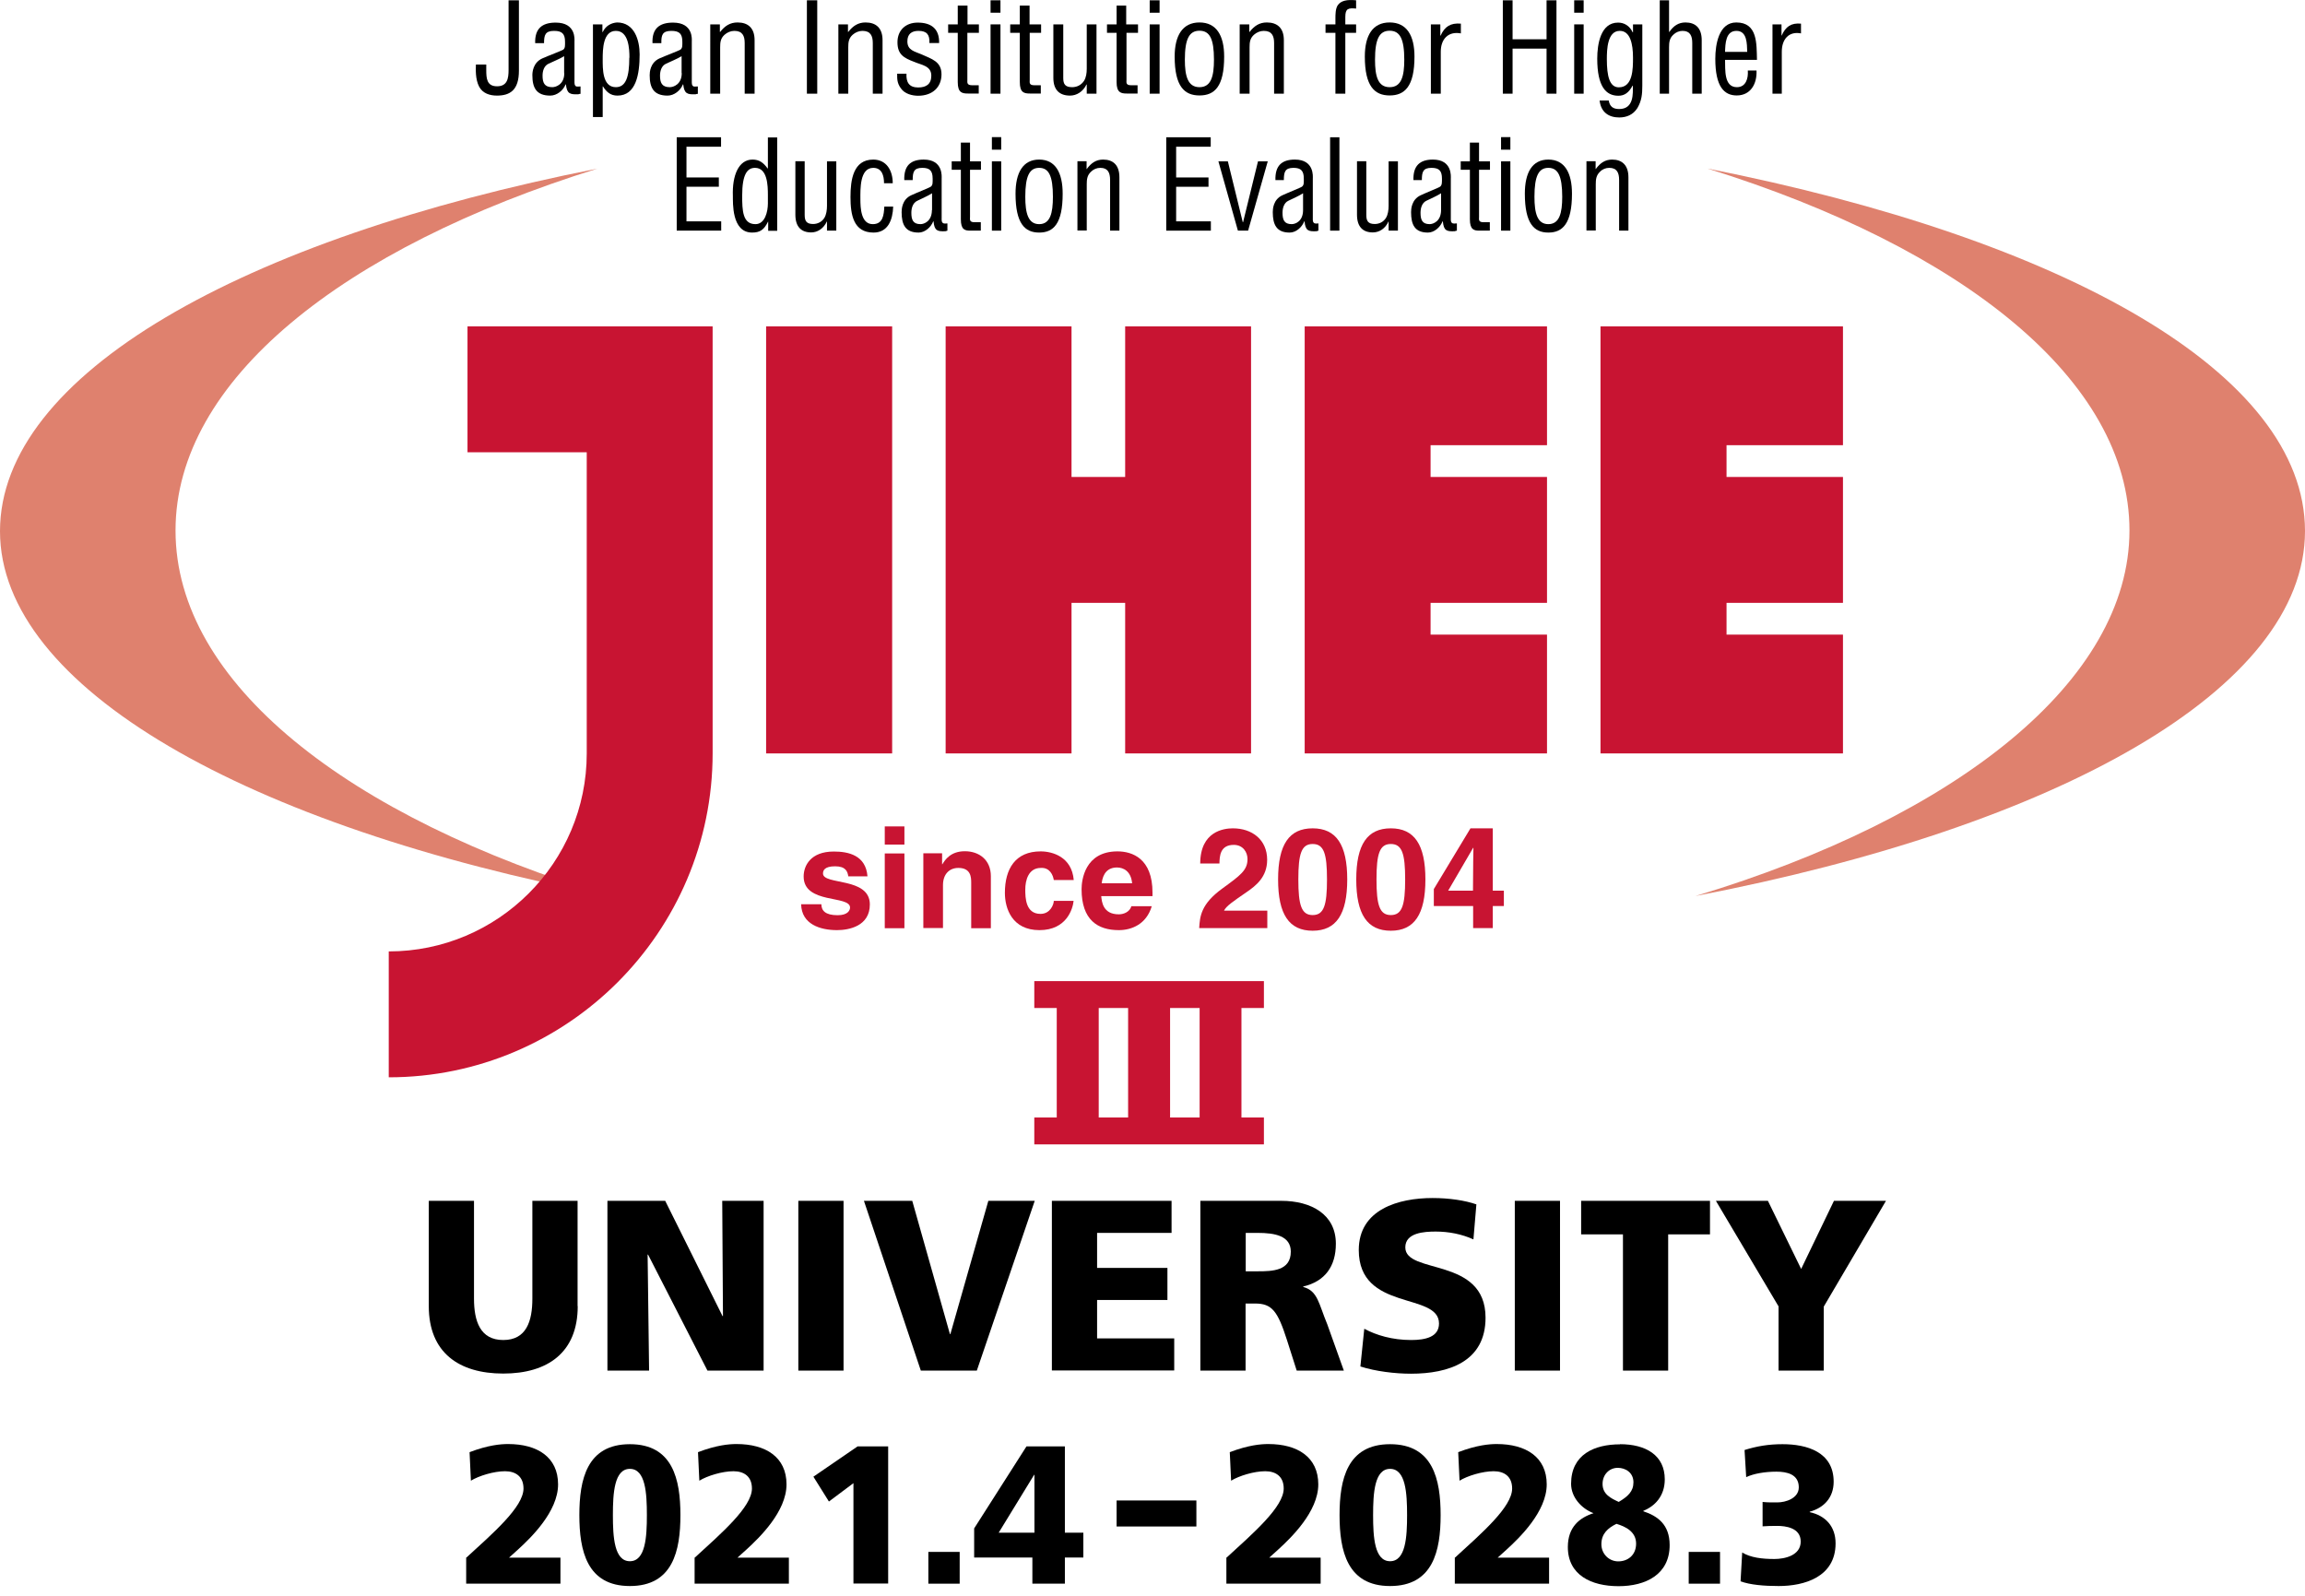 <?xml version="1.0" encoding="UTF-8"?><svg id="a" xmlns="http://www.w3.org/2000/svg" viewBox="0 0 156 108"><defs><style>.b{fill:#c81432;}.c{fill:#df816e;}</style></defs><g><path class="b" d="M57.41,59.3c-.05-.32-.17-.67-.89-.67s-.82,.28-.82,.49c0,.8,3.17,.22,3.17,2.09,0,1.48-1.43,1.74-2.22,1.74-1.15,0-2.4-.4-2.43-1.75h1.37c0,.43,.27,.74,1.1,.74,.69,0,.84-.33,.84-.52,0-.85-3.14-.21-3.14-2.1,0-.73,.47-1.69,2.04-1.69,.99,0,2.17,.25,2.28,1.68h-1.31Z"/><path class="b" d="M61.21,57.76v5.06h-1.33v-5.06h1.33Zm0-.6h-1.33v-1.23h1.33v1.23Z"/><path class="b" d="M67.06,62.82h-1.33v-3.08c0-.37-.02-1-.87-1-.59,0-1.04,.4-1.04,1.17v2.9h-1.33v-5.06h1.27v.74h.02c.18-.3,.56-.88,1.52-.88s1.76,.58,1.76,1.69v3.5Z"/><path class="b" d="M72.66,60.97c-.05,.52-.46,1.98-2.31,1.98s-2.34-1.46-2.34-2.52c0-1.63,.71-2.81,2.42-2.81,.8,0,2.11,.37,2.24,1.94h-1.35c-.05-.33-.27-.86-.88-.82-.84,0-1.05,.84-1.05,1.46,0,.56,.02,1.65,1.03,1.65,.67,0,.9-.65,.9-.88h1.35Z"/><path class="b" d="M74.56,59.78c.08-.67,.41-1.07,1.04-1.07,.43,0,.95,.25,1.02,1.07h-2.06Zm2.01,1.55c-.1,.36-.48,.55-.85,.55-1.08,0-1.15-.85-1.19-1.23h3.47v-.24c0-2.31-1.37-2.79-2.37-2.79-2.22,0-2.43,1.96-2.43,2.56,0,2.08,1.09,2.77,2.52,2.77,.87,0,1.87-.4,2.23-1.62h-1.37Z"/><path class="b" d="M81.23,58.45c0-2.2,1.61-2.39,2.21-2.39,1.29,0,2.32,.76,2.32,2.13,0,1.16-.75,1.75-1.41,2.2-.9,.62-1.36,.93-1.51,1.24h2.93v1.18h-4.61c.05-.79,.11-1.62,1.57-2.68,1.22-.89,1.7-1.23,1.7-1.99,0-.45-.29-.96-.93-.96-.93,0-.96,.77-.97,1.26h-1.29Z"/><path class="b" d="M87.87,59.52c0-1.74,.21-2.4,.97-2.4s.97,.65,.97,2.4-.21,2.41-.97,2.41-.97-.67-.97-2.41Zm-1.37,0c0,2.37,.75,3.47,2.34,3.47s2.34-1.11,2.34-3.47-.75-3.46-2.34-3.46-2.34,1.09-2.34,3.46Z"/><path class="b" d="M93.16,59.52c0-1.74,.21-2.4,.97-2.4s.97,.65,.97,2.4-.21,2.41-.97,2.41-.97-.67-.97-2.41Zm-1.37,0c0,2.37,.75,3.47,2.34,3.47s2.34-1.11,2.34-3.47-.75-3.46-2.34-3.46-2.34,1.09-2.34,3.46Z"/><path class="b" d="M98.01,60.28l1.69-2.9h.02c0,.21-.03,1.27-.03,2.9h-1.68Zm3.77,0h-.75v-4.22h-1.51l-2.48,4.11v1.15h2.66v1.49h1.33v-1.49h.75v-1.04Z"/></g><g><g><path class="c" d="M11.88,35.9c0-10.15,11.3-19.12,28.56-24.49C16.33,16.17,0,25.37,0,35.95s16.7,19.98,41.25,24.7c-17.71-5.34-29.37-14.42-29.37-24.74Z"/><path class="c" d="M115.57,11.41c17.25,5.37,28.55,14.34,28.55,24.49s-11.66,19.4-29.37,24.74c24.55-4.72,41.25-14,41.25-24.7s-16.33-19.77-40.43-24.53Z"/></g><polygon class="b" points="124.73 30.13 124.73 22.09 108.32 22.09 108.32 50.99 124.73 50.99 124.73 42.95 116.85 42.95 116.85 40.8 124.73 40.8 124.73 32.28 116.85 32.28 116.85 30.13 124.73 30.13"/><rect class="b" x="51.85" y="22.09" width="8.53" height="28.9"/><polygon class="b" points="76.15 32.28 72.52 32.28 72.52 22.09 64 22.09 64 50.99 72.52 50.99 72.52 40.8 76.15 40.8 76.15 50.99 84.67 50.99 84.67 22.09 76.15 22.09 76.15 32.28"/><polygon class="b" points="88.3 22.09 88.3 50.99 104.7 50.99 104.7 42.95 96.82 42.95 96.82 40.8 104.7 40.8 104.7 32.28 96.82 32.28 96.82 30.13 104.7 30.13 104.7 22.09 88.3 22.09"/><path class="b" d="M31.64,22.09v8.52h8.07v20.38c0,7.4-6.01,13.4-13.4,13.4v8.52c12.08,0,21.92-9.84,21.92-21.93V22.09H31.64Z"/><path d="M32.91,4.36v.37c0,.57,.03,1.11,.73,1.11s.78-.54,.78-1.11V.02h.7V4.78c0,1.33-.61,1.69-1.49,1.69-.48,0-.96-.15-1.2-.6-.27-.51-.23-1.2-.22-1.5h.7Z"/><path d="M38.19,4.95c0,.76-.56,.95-.81,.95-.54,0-.66-.31-.66-.78,0-.32,.1-.67,.41-.81,.35-.17,.73-.31,1.05-.51v1.14Zm1.1,.9c-.09,0-.19,.02-.29,0-.13-.06-.12-.23-.12-.36V2.8c0-.11,.12-1.27-1.27-1.27-.94,0-1.42,.42-1.39,1.39h.6c0-.55,.08-.83,.68-.83,.54,0,.74,.2,.74,.73,0,.24,.02,.43-.12,.54-.08,.06-1.03,.42-1.41,.59-.65,.29-.68,.96-.68,1.14,0,.85,.27,1.38,1.21,1.38,.45,0,.88-.35,1.04-.76h.02c.07,.64,.28,.69,.84,.67,.05-.02,.1-.03,.15-.03v-.49Z"/><path d="M42.59,3.91c0,1.27-.22,1.99-.91,1.99-.92,0-.89-1.26-.89-1.91s.02-1.9,.89-1.9,.92,1.21,.92,1.82Zm-1.8,1.94h.02c.24,.38,.51,.62,.98,.62,1.26,0,1.5-1.45,1.5-2.79,0-.96-.35-2.16-1.53-2.16-.38,.03-.76,.21-.97,.65h-.02v-.52h-.64V7.92h.66v-2.08Z"/><path d="M46.14,4.95c0,.76-.56,.95-.81,.95-.54,0-.66-.31-.66-.78,0-.32,.1-.67,.41-.81,.35-.17,.73-.31,1.05-.51v1.14Zm1.09,.9c-.09,0-.19,.02-.29,0-.13-.06-.12-.23-.12-.36V2.8c0-.11,.12-1.27-1.27-1.27-.94,0-1.43,.42-1.39,1.39h.6c-.01-.55,.07-.83,.68-.83,.54,0,.74,.2,.74,.73,0,.24,.02,.43-.13,.54-.08,.06-1.03,.42-1.41,.59-.65,.29-.67,.96-.67,1.14,0,.85,.27,1.38,1.21,1.38,.45,0,.88-.35,1.04-.76h.02c.07,.64,.28,.69,.84,.67,.05-.02,.1-.03,.15-.03v-.49Z"/><path d="M48.73,2.16h.01c.32-.41,.67-.64,1.18-.64,.7,0,1.15,.37,1.15,1.2v3.62h-.67V2.91c0-.49-.16-.82-.7-.82-.24,0-.48,.1-.66,.26-.27,.24-.3,.51-.3,.85v3.14h-.67V1.65h.65v.51Z"/><path d="M54.61,6.34V.02h.7V6.34h-.7Z"/><path d="M57.39,2.16h.02c.32-.41,.67-.64,1.17-.64,.7,0,1.15,.37,1.15,1.2v3.62h-.66V2.91c0-.49-.16-.82-.7-.82-.24,0-.48,.1-.66,.26-.27,.24-.3,.51-.3,.85v3.14h-.67V1.65h.65v.51Z"/><path d="M62.9,2.91c.03-.56-.17-.82-.74-.82-.47,0-.75,.22-.75,.71,0,.61,.5,.68,.96,.88,.67,.31,1.35,.47,1.35,1.35s-.62,1.45-1.58,1.45c-.41,0-.91-.13-1.16-.49-.28-.37-.26-.68-.26-1h.63c-.03,.57,.17,.93,.79,.93,.54,0,.89-.22,.89-.8,0-.67-.67-.72-1.15-.93-.72-.27-1.14-.51-1.14-1.33s.56-1.33,1.37-1.33c.92,0,1.47,.42,1.45,1.38h-.65Z"/><path d="M65.47,1.65h.78v.57h-.78v3.19c0,.16-.05,.36,.32,.36h.45v.56h-.73c-.4,0-.69-.06-.69-.77V2.22h-.65v-.57h.65V.38h.66V1.65Z"/><path d="M67.04,6.34V1.65h.67V6.34h-.67Zm0-5.48V.02h.67V.86h-.67Z"/><path d="M69.68,1.65h.78v.57h-.77v3.19c0,.16-.06,.36,.31,.36h.44v.56h-.73c-.4,0-.69-.06-.69-.77V2.22h-.65v-.57h.65V.38h.66V1.65Z"/><path d="M73.55,5.72h-.02c-.23,.48-.66,.75-1.11,.75-.7,0-1.13-.37-1.13-1.2V1.65h.67v3.64c0,.4,.13,.61,.6,.61,.32,0,.61-.14,.8-.42,.15-.23,.19-.55,.19-.82V1.65h.66V6.34h-.66v-.62Z"/><path d="M76.24,1.65h.78v.57h-.78v3.19c0,.16-.06,.36,.31,.36h.44v.56h-.73c-.39,0-.69-.06-.69-.77V2.22h-.65v-.57h.65V.38h.65V1.65Z"/><path d="M77.81,6.34V1.65h.67V6.34h-.67Zm0-5.48V.02h.67V.86h-.67Z"/><path d="M82.16,4.04c0,1.11-.19,1.86-.98,1.86s-.99-.75-.99-1.86c0-1.41,.3-1.96,.99-1.96s.98,.54,.98,1.96Zm.69-.21c0-1.42-.52-2.31-1.67-2.31s-1.68,.89-1.68,2.31c0,2.02,.66,2.63,1.68,2.63s1.67-.6,1.67-2.63Z"/><path d="M84.55,2.16h.02c.32-.41,.67-.64,1.17-.64,.7,0,1.15,.37,1.15,1.2v3.62h-.66V2.91c0-.49-.16-.82-.7-.82-.24,0-.48,.1-.66,.26-.27,.24-.3,.51-.3,.85v3.14h-.67V1.65h.65v.51Z"/><path d="M90.39,2.22h-.68v-.57h.67v-.39c0-.28,0-.67,.16-.91,.22-.31,.62-.39,1.24-.33V.58c-.54-.05-.73,0-.73,.57v.5h.73v.57h-.73V6.34h-.67V2.22Z"/><path d="M95.04,4.04c0,1.11-.19,1.86-.99,1.86s-.99-.75-.99-1.86c0-1.41,.3-1.96,.99-1.96s.99,.54,.99,1.96Zm.69-.21c0-1.42-.52-2.31-1.68-2.31s-1.68,.89-1.68,2.31c0,2.02,.67,2.63,1.68,2.63s1.68-.6,1.68-2.63Z"/><path d="M97.48,2.41h.02c.27-.61,.67-.87,1.37-.81v.66c-.86-.16-1.36,.39-1.36,1.24v2.84h-.67V1.65h.64v.76Z"/><path d="M101.71,6.34V.02h.66V2.66h2.3V.02h.67V6.34h-.67V3.29h-2.3v3.05h-.66Z"/><path d="M106.54,6.34V1.65h.64V6.34h-.64Zm0-5.48V.02h.64V.86h-.64Z"/><path d="M109.63,2.09c.7,0,.89,.88,.89,1.81,0,.75,0,2.01-.96,2.01-.63,0-.81-.76-.81-1.91,0-.63,.03-1.91,.87-1.91Zm.89,.1h-.02c-.21-.45-.58-.66-.99-.66-1.18,0-1.41,1.45-1.41,2.44,0,1.89,.59,2.51,1.43,2.51,.41,0,.7-.2,.96-.68h.02c0,.51,.09,1.58-.93,1.58-.39,0-.64-.16-.7-.58h-.62c.09,.8,.62,1.15,1.33,1.15,.49,0,.94-.18,1.23-.64,.29-.5,.33-.94,.33-1.51V1.65h-.63v.53Z"/><path d="M112.96,6.34h-.63V.02h.63V2.16h.02c.28-.41,.62-.64,1.09-.64,.67,0,1.1,.37,1.1,1.2v3.62h-.64V2.91c0-.49-.15-.82-.66-.82-.23,0-.46,.1-.62,.26-.26,.24-.29,.51-.29,.85v3.14Z"/><path d="M116.75,3.51c.02-.56,.04-1.42,.77-1.42s.71,.87,.73,1.42h-1.5Zm1.54,1.27c.04,.53-.13,1.12-.74,1.12-.89,0-.78-1.21-.8-1.85h2.16c-.03-1.09,.05-2.53-1.4-2.53-1.18,0-1.42,1.48-1.42,2.46,0,1.89,.6,2.48,1.45,2.48,.93,0,1.38-.77,1.34-1.69h-.59Z"/><path d="M120.56,2.41h.02c.27-.61,.64-.87,1.31-.81v.66c-.82-.16-1.3,.39-1.3,1.24v2.84h-.63V1.65h.61v.76Z"/><path d="M45.8,15.61v-6.32h3v.64h-2.34v2.08h2.19v.63h-2.19v2.34h2.35v.63h-3.02Z"/><path d="M51.97,13.77c0,.54-.19,1.4-.84,1.4-.87,0-.9-.92-.9-1.93,0-1.44,.34-1.88,.87-1.88,.84,0,.87,1.19,.87,1.83v.58Zm0-2.37h-.02c-.29-.4-.57-.6-1.02-.6-.95,0-1.38,1.09-1.33,2.46,.01,.42-.1,2.48,1.3,2.48,.54,0,.81-.19,1.08-.74h.01v.62h.61v-6.32h-.63v2.12Z"/><path d="M55.97,14.99h-.01c-.22,.48-.63,.74-1.06,.74-.66,0-1.07-.37-1.07-1.2v-3.62h.63v3.64c0,.4,.12,.61,.57,.61,.3,0,.59-.14,.76-.41,.14-.23,.18-.55,.18-.82v-3.01h.63v4.69h-.63v-.62Z"/><path d="M58.23,13.47c0,.61,.04,1.7,.84,1.7,.69,0,.75-.62,.78-1.19h.6c-.03,.9-.35,1.76-1.33,1.76-1.36,0-1.56-1.2-1.56-2.41,0-1.15,.18-2.53,1.54-2.53,.89,0,1.32,.73,1.32,1.6h-.59c0-.51-.14-1.04-.73-1.04-.92,0-.87,1.44-.87,2.11Z"/><path d="M63.07,14.22c0,.76-.53,.95-.77,.95-.51,0-.62-.3-.62-.77,0-.32,.1-.67,.4-.81,.33-.17,.69-.31,1-.51v1.14Zm1.04,.9c-.09,.01-.19,.02-.27-.01-.13-.07-.11-.24-.11-.35v-2.69c0-.11,.11-1.27-1.21-1.27-.9,0-1.35,.42-1.32,1.39h.57c0-.54,.07-.83,.65-.83,.51,0,.7,.2,.7,.73,0,.25,.02,.43-.12,.54-.08,.07-.98,.42-1.34,.59-.62,.29-.64,.96-.64,1.14,0,.85,.26,1.38,1.15,1.38,.42,0,.83-.35,.99-.76h.02c.06,.64,.26,.69,.8,.67,.05-.02,.1-.03,.14-.04v-.49Z"/><path d="M65.64,10.92h.75v.57h-.74v3.19c0,.16-.06,.36,.3,.36h.43v.57h-.7c-.38,0-.65-.06-.65-.77v-3.35h-.62v-.57h.62v-1.27h.62v1.27Z"/><path d="M67.13,15.61v-4.69h.63v4.69h-.63Zm0-5.48v-.85h.63v.85h-.63Z"/><path d="M71.26,13.32c0,1.1-.18,1.85-.93,1.85s-.94-.75-.94-1.85c0-1.42,.29-1.96,.94-1.96s.93,.54,.93,1.96Zm.66-.21c0-1.42-.49-2.31-1.59-2.31s-1.6,.89-1.6,2.31c0,2.02,.63,2.63,1.6,2.63s1.59-.6,1.59-2.63Z"/><path d="M73.53,11.44h.02c.3-.41,.63-.64,1.11-.64,.67,0,1.1,.37,1.1,1.2v3.61h-.63v-3.43c0-.49-.15-.82-.66-.82-.24,0-.46,.09-.63,.26-.26,.24-.29,.52-.29,.85v3.13h-.63v-4.69h.62v.51Z"/><path d="M78.93,15.61v-6.32h3.01v.64h-2.34v2.08h2.19v.63h-2.19v2.34h2.35v.63h-3.02Z"/><path d="M82.44,10.92h.66l1.01,4.12h.02l1.01-4.12h.66l-1.33,4.69h-.69l-1.32-4.69Z"/><path d="M88.19,14.22c0,.76-.52,.95-.77,.95-.51,0-.62-.3-.62-.77,0-.32,.1-.67,.39-.81,.34-.17,.69-.31,1-.51v1.14Zm1.04,.9c-.09,.01-.18,.02-.27-.01-.13-.07-.11-.24-.11-.35v-2.69c0-.11,.11-1.27-1.21-1.27-.9,0-1.35,.42-1.32,1.39h.57c0-.54,.07-.83,.65-.83,.51,0,.7,.2,.7,.73,0,.25,.02,.43-.12,.54-.08,.07-.98,.42-1.34,.59-.62,.29-.64,.96-.64,1.14,0,.85,.26,1.38,1.14,1.38,.43,0,.83-.35,.99-.76h.02c.06,.64,.26,.69,.8,.67,.05-.02,.09-.03,.14-.04v-.49Z"/><path d="M90.02,15.61v-6.32h.63v6.32h-.63Z"/><path d="M93.99,14.99h-.02c-.21,.48-.62,.74-1.06,.74-.66,0-1.07-.37-1.07-1.2v-3.62h.63v3.64c0,.4,.12,.61,.57,.61,.31,0,.59-.14,.76-.41,.14-.23,.18-.55,.18-.82v-3.01h.63v4.69h-.63v-.62Z"/><path d="M97.53,14.22c0,.76-.54,.95-.77,.95-.51,0-.62-.3-.62-.77,0-.32,.1-.67,.39-.81,.34-.17,.69-.31,1-.51v1.14Zm1.04,.9c-.09,.01-.18,.02-.27-.01-.13-.07-.11-.24-.11-.35v-2.69c0-.11,.11-1.27-1.21-1.27-.89,0-1.35,.42-1.32,1.39h.57c0-.54,.07-.83,.65-.83,.52,0,.71,.2,.71,.73,0,.25,.01,.43-.12,.54-.08,.07-.98,.42-1.33,.59-.62,.29-.64,.96-.64,1.14,0,.85,.25,1.38,1.14,1.38,.42,0,.83-.35,.99-.76h.02c.06,.64,.26,.69,.8,.67,.05-.02,.1-.03,.15-.04v-.49Z"/><path d="M100.1,10.92h.74v.57h-.74v3.19c0,.16-.06,.36,.3,.36h.43v.57h-.7c-.37,0-.65-.06-.65-.77v-3.35h-.62v-.57h.62v-1.27h.62v1.27Z"/><path d="M101.59,15.61v-4.69h.63v4.69h-.63Zm0-5.48v-.85h.63v.85h-.63Z"/><path d="M105.73,13.32c0,1.1-.19,1.85-.94,1.85s-.94-.75-.94-1.85c0-1.42,.29-1.96,.94-1.96s.94,.54,.94,1.96Zm.66-.21c0-1.42-.5-2.31-1.6-2.31s-1.59,.89-1.59,2.31c0,2.02,.63,2.63,1.59,2.63s1.6-.6,1.6-2.63Z"/><path d="M107.99,11.44h.01c.3-.41,.63-.64,1.11-.64,.66,0,1.1,.37,1.1,1.2v3.61h-.63v-3.43c0-.49-.15-.82-.67-.82-.23,0-.46,.09-.62,.26-.26,.24-.29,.52-.29,.85v3.13h-.63v-4.69h.62v.51Z"/></g><g><path d="M39.1,88.4c0,3.14-2.04,4.56-5.04,4.56s-5.04-1.42-5.04-4.56v-7.13h3.06v6.62c0,1.51,.41,2.8,1.98,2.8s1.97-1.28,1.97-2.8v-6.62h3.06v7.13Z"/><path d="M41.12,81.27h3.9l3.88,7.8h.03l-.05-7.8h2.8v11.49h-3.8l-4.02-7.85h-.03l.1,7.85h-2.82v-11.49Z"/><path d="M54.03,81.27h3.06v11.49h-3.06v-11.49Z"/><path d="M58.48,81.27h3.26l2.55,9.02h.03l2.57-9.02h3.14l-3.92,11.49h-3.79l-3.85-11.49Z"/><path d="M71.19,81.27h8.1v2.17h-5.04v2.37h4.76v2.17h-4.76v2.6h5.22v2.17h-8.28v-11.49Z"/><path d="M81.25,81.27h5.46c2.04,0,3.7,.92,3.7,2.9,0,1.53-.73,2.55-2.21,2.9v.03c.99,.26,1.05,1.14,1.63,2.53l1.12,3.13h-3.19l-.66-2.07c-.63-1.97-1.02-2.47-2.16-2.47h-.64v4.54h-3.06v-11.49Zm3.06,4.77h.81c.99,0,2.24-.03,2.24-1.33,0-1.07-1.07-1.27-2.24-1.27h-.81v2.6Z"/><path d="M92.34,89.93c.79,.43,1.89,.76,3.16,.76,.97,0,1.89-.2,1.89-1.12,0-2.14-5.43-.79-5.43-4.97,0-2.76,2.7-3.52,5-3.52,1.1,0,2.19,.16,2.96,.43l-.2,2.37c-.79-.36-1.68-.53-2.55-.53-.77,0-2.06,.07-2.06,1.07,0,1.86,5.43,.61,5.43,4.76,0,2.98-2.5,3.79-5.05,3.79-1.07,0-2.4-.16-3.42-.49l.26-2.53Z"/><path d="M102.52,81.27h3.06v11.49h-3.06v-11.49Z"/><path d="M109.84,83.54h-2.83v-2.27h8.72v2.27h-2.83v9.22h-3.06v-9.22Z"/><path d="M120.38,88.43l-4.25-7.16h3.52l2.25,4.61,2.22-4.61h3.52l-4.21,7.16v4.33h-3.06v-4.33Z"/></g><g><path d="M31.57,105.41c1.79-1.64,3.86-3.42,3.86-4.67,0-.82-.54-1.17-1.25-1.17-.76,0-1.77,.31-2.31,.64l-.09-1.93c1.26-.48,2.1-.55,2.61-.55,1.97,0,3.38,.88,3.38,2.73s-1.86,3.63-2.69,4.39l-.63,.57h3.48v1.76h-6.38v-1.77Z"/><path d="M39.21,102.54c0-2.41,.51-4.8,3.42-4.8s3.42,2.39,3.42,4.8-.51,4.8-3.42,4.8-3.42-2.39-3.42-4.8Zm4.57,0c0-1.48-.09-3.13-1.15-3.13s-1.15,1.65-1.15,3.13,.09,3.12,1.15,3.12,1.15-1.65,1.15-3.12Z"/><path d="M47.03,105.41c1.79-1.64,3.86-3.42,3.86-4.67,0-.82-.54-1.17-1.25-1.17-.76,0-1.77,.31-2.31,.64l-.09-1.93c1.26-.48,2.1-.55,2.61-.55,1.97,0,3.38,.88,3.38,2.73s-1.86,3.63-2.69,4.39l-.63,.57h3.48v1.76h-6.38v-1.77Z"/><path d="M57.77,100.37l-1.67,1.25-1.05-1.68,2.99-2.05h2.07v9.28h-2.35v-6.81Z"/><path d="M62.83,105.03h2.12v2.15h-2.12v-2.15Z"/><path d="M69.87,105.41h-3.94v-1.97l3.54-5.55h2.6v5.84h1.25v1.68h-1.25v1.77h-2.2v-1.77Zm.15-5.6h-.03l-2.4,3.92h2.42v-3.92Z"/><path d="M75.57,101.55h5.4v1.76h-5.4v-1.76Z"/><path d="M83.02,105.41c1.79-1.64,3.86-3.42,3.86-4.67,0-.82-.54-1.17-1.25-1.17-.76,0-1.77,.31-2.31,.64l-.09-1.93c1.26-.48,2.1-.55,2.61-.55,1.97,0,3.38,.88,3.38,2.73s-1.86,3.63-2.69,4.39l-.63,.57h3.48v1.76h-6.38v-1.77Z"/><path d="M90.66,102.54c0-2.41,.51-4.8,3.42-4.8s3.42,2.39,3.42,4.8-.51,4.8-3.42,4.8-3.42-2.39-3.42-4.8Zm4.57,0c0-1.48-.09-3.13-1.15-3.13s-1.15,1.65-1.15,3.13,.09,3.12,1.15,3.12,1.15-1.65,1.15-3.12Z"/><path d="M98.48,105.41c1.79-1.64,3.86-3.42,3.86-4.67,0-.82-.54-1.17-1.25-1.17-.76,0-1.77,.31-2.31,.64l-.09-1.93c1.26-.48,2.1-.55,2.61-.55,1.97,0,3.38,.88,3.38,2.73s-1.86,3.63-2.69,4.39l-.63,.57h3.48v1.76h-6.38v-1.77Z"/><path d="M109.64,97.74c1.74,0,3.03,.74,3.03,2.38,0,1.14-.68,1.82-1.45,2.13v.03c.96,.32,1.78,.89,1.78,2.29,0,1.99-1.62,2.78-3.46,2.78s-3.43-.75-3.43-2.65c0-1.36,.8-1.99,1.74-2.29h0c-.82-.31-1.52-1.08-1.52-1.99,0-1.98,1.57-2.67,3.31-2.67Zm-.24,5.39c-.57,.28-1.02,.66-1.02,1.38,0,.66,.52,1.16,1.14,1.16,.67,0,1.21-.44,1.21-1.2,0-.82-.73-1.16-1.33-1.34Zm.15-1.48c.62-.37,1-.71,1-1.33,0-.66-.54-.98-1.06-.98-.57,0-1.03,.45-1.03,1.09,0,.7,.56,.97,1.1,1.22Z"/><path d="M114.29,105.03h2.12v2.15h-2.12v-2.15Z"/><path d="M118.08,98.13c.81-.25,1.59-.39,2.56-.39,1.64,0,3.46,.52,3.46,2.54,0,1.06-.64,1.76-1.62,2.03v.03c1.06,.23,1.75,.96,1.75,2.11,0,2.29-2.13,2.89-3.85,2.89-.98,0-1.94-.08-2.58-.32l.11-1.95c.57,.35,1.35,.44,2.18,.44,.69,0,1.78-.23,1.78-1.18s-1.05-1.06-1.6-1.06c-.38,0-.71,.01-.98,.03v-1.65c.4,.04,.68,.03,1.01,.03,.54,0,1.44-.27,1.44-1.02,0-.89-.81-1.06-1.51-1.06-.78,0-1.54,.13-2.05,.37l-.11-1.82Z"/></g><path class="b" d="M85.54,77.45v-1.82h-1.52v-7.41h1.52v-1.82h-15.54v1.82h1.52v7.41h-1.52v1.82h15.54Zm-11.18-1.82v-7.41h1.99v7.41h-1.99Zm4.83,0v-7.41h2v7.41h-2Z"/></svg>